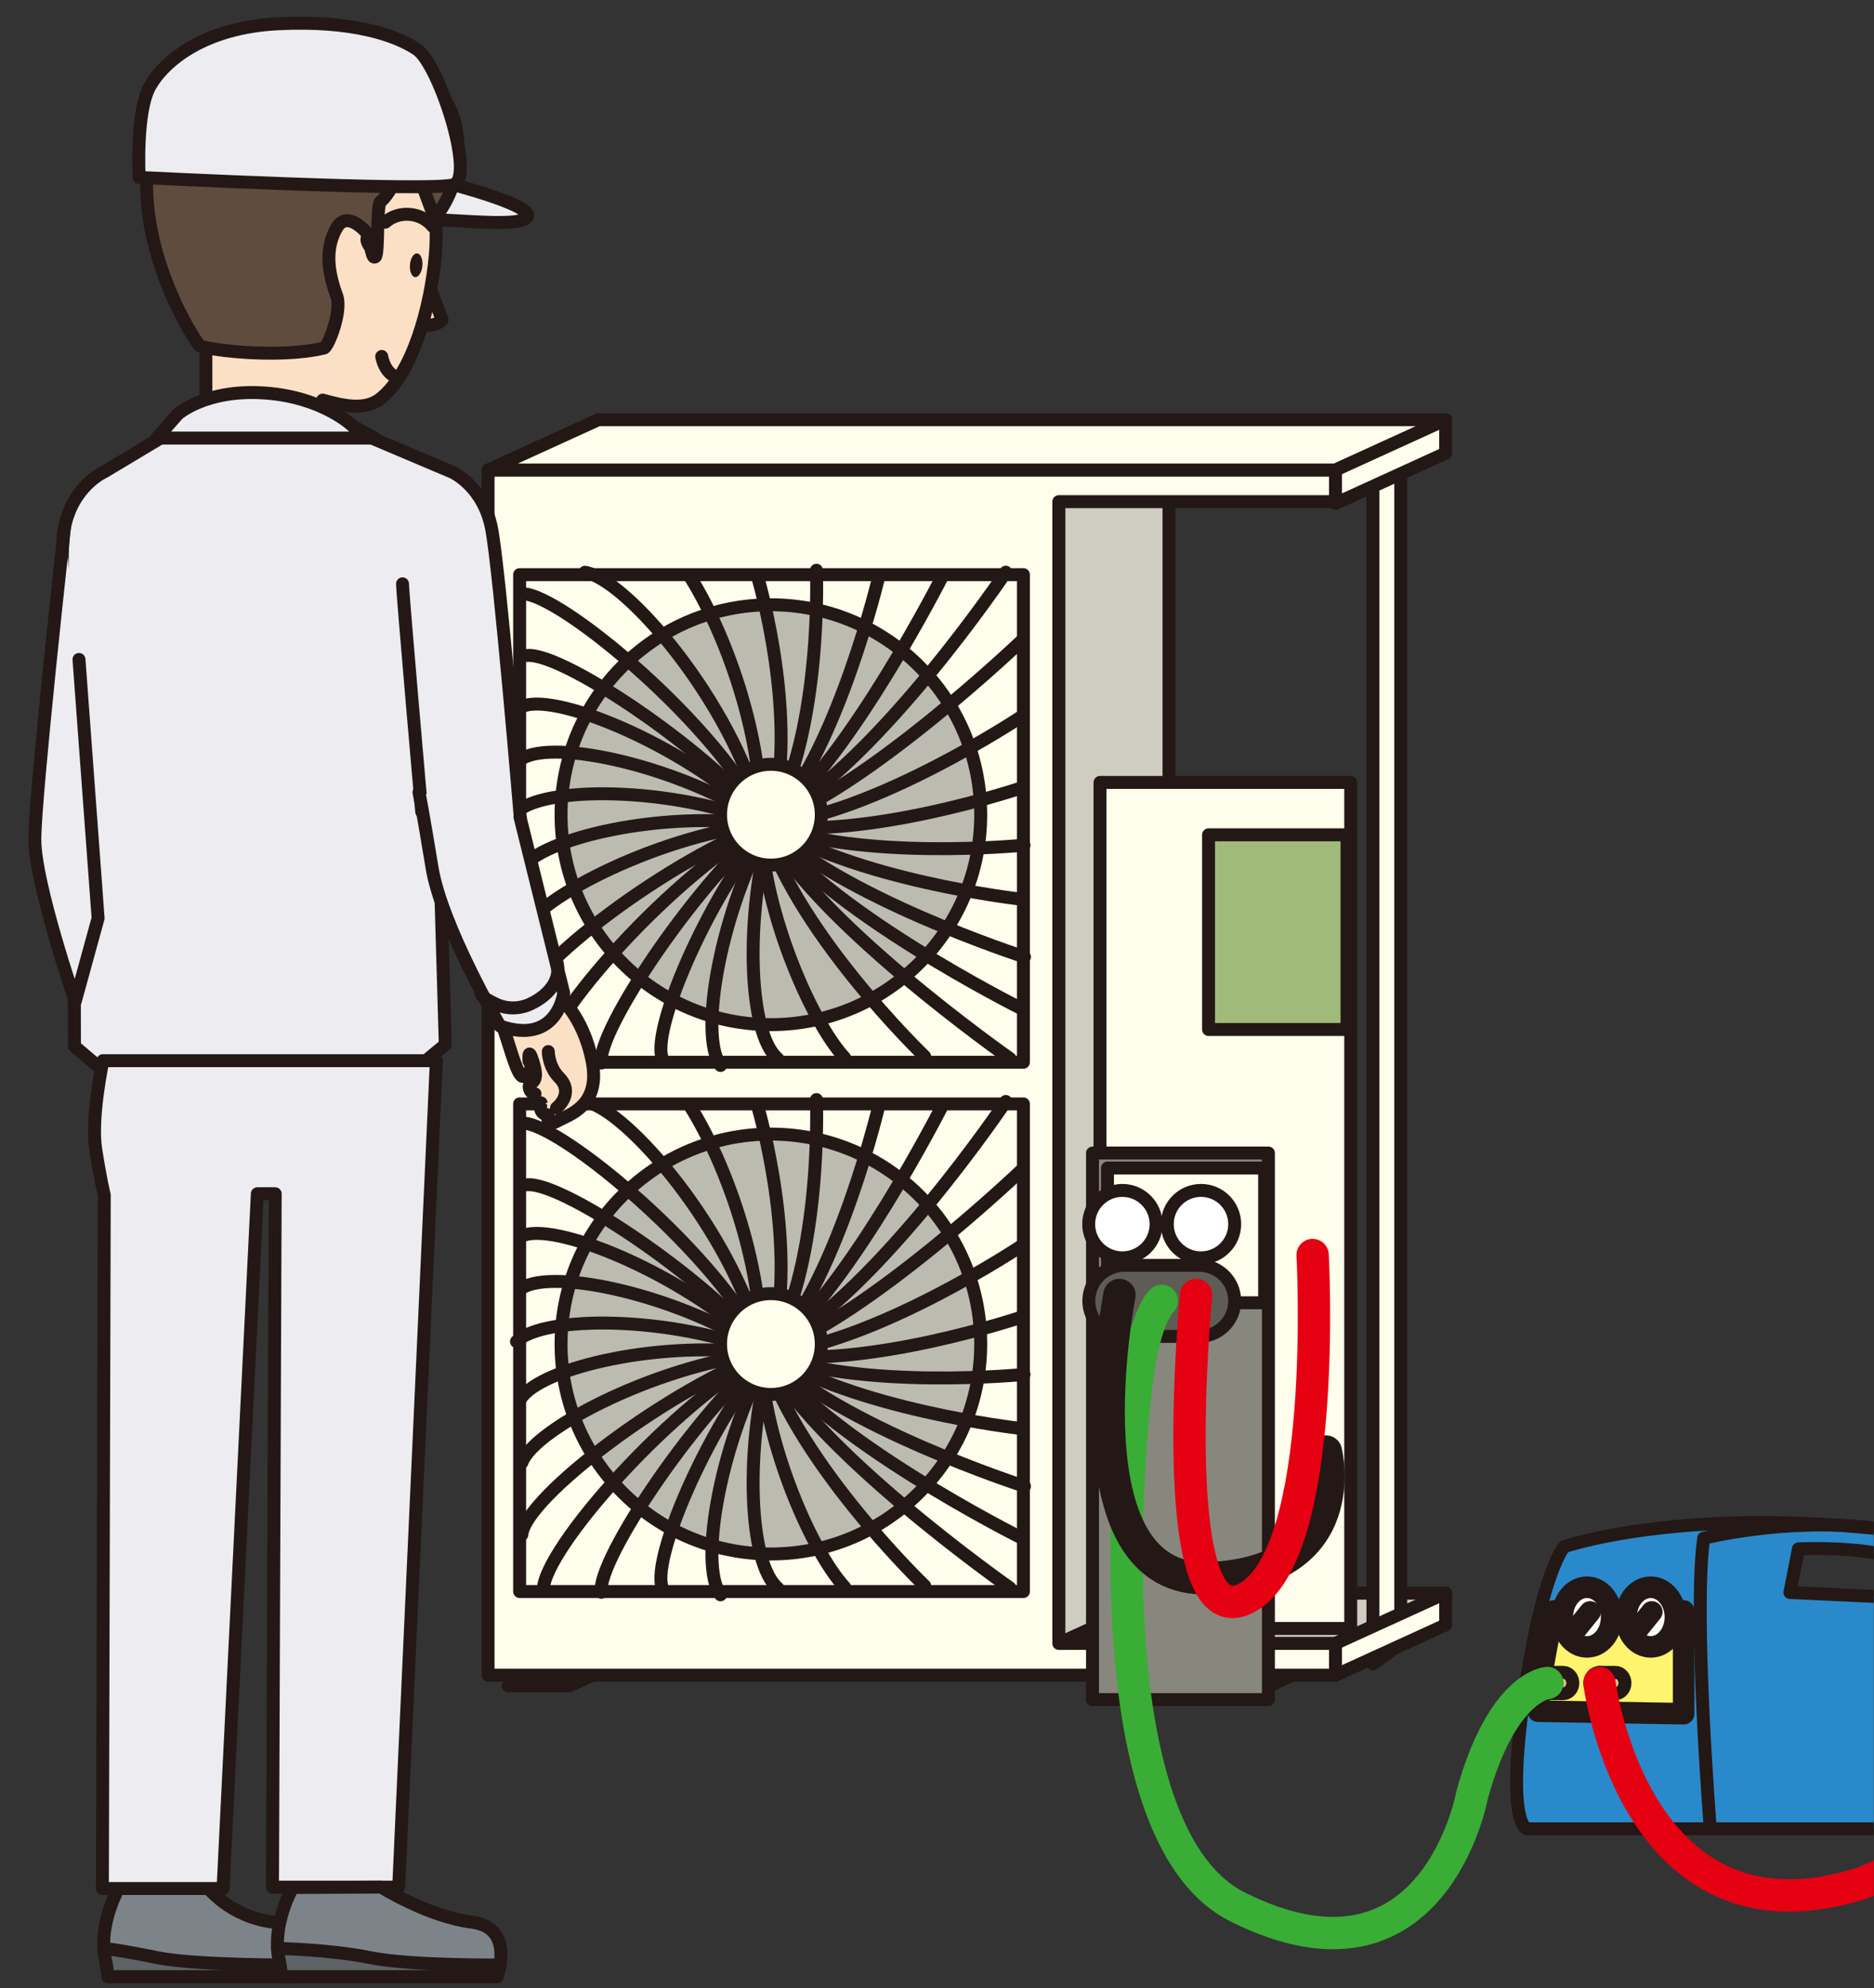 <?xml version="1.0" encoding="utf-8"?>
<!-- Generator: Adobe Illustrator 27.1.1, SVG Export Plug-In . SVG Version: 6.00 Build 0)  -->
<svg version="1.1" id="レイヤー_1" xmlns="http://www.w3.org/2000/svg" xmlns:xlink="http://www.w3.org/1999/xlink" x="0px"
	 y="0px" viewBox="0 0 298 316" style="enable-background:new 0 0 298 316;" xml:space="preserve">
<rect x="0" y="0" width="298" height="316" fill="#333333" stroke="none"/>
<style type="text/css">
	.st0{clip-path:url(#SVGID_00000023973088511314137770000008372695290699569595_);}
	.st1{fill:#FFFDEB;stroke:#231815;stroke-width:2.057;stroke-linecap:round;stroke-linejoin:round;}
	.st2{fill:#CECDC0;stroke:#231815;stroke-width:2.057;stroke-linecap:round;stroke-linejoin:round;}
	.st3{fill:#2A89CA;stroke:#231815;stroke-width:2.057;stroke-linecap:round;stroke-linejoin:round;}
	.st4{fill:#FFF46E;stroke:#231815;stroke-width:3.428;stroke-linecap:round;stroke-linejoin:round;}
	.st5{fill:#B8B9BE;stroke:#231815;stroke-width:2.057;stroke-linecap:round;stroke-linejoin:round;}
	.st6{fill:#6A84BE;stroke:#231815;stroke-width:2.057;stroke-linecap:round;stroke-linejoin:round;}
	.st7{fill:#E25D57;stroke:#231815;stroke-width:2.057;stroke-linecap:round;stroke-linejoin:round;}
	.st8{fill:#DDC379;stroke:#231815;stroke-width:2.057;stroke-linecap:round;stroke-linejoin:round;}
	.st9{fill:#ECECF1;stroke:#231815;stroke-width:2.057;stroke-linecap:round;stroke-linejoin:round;}
	.st10{fill:#FFFFFF;stroke:#231815;stroke-width:3.428;stroke-linecap:round;stroke-linejoin:round;}
	.st11{fill:none;stroke:#231815;stroke-width:2.057;stroke-linecap:round;stroke-linejoin:round;}
	.st12{fill:none;stroke:#E50012;stroke-width:5.141;stroke-linecap:round;stroke-linejoin:round;}
	.st13{fill:#BCBBAF;stroke:#231815;stroke-width:2.057;stroke-linecap:round;stroke-linejoin:round;}
	.st14{fill:#A0BA7B;stroke:#231815;stroke-width:2.057;stroke-linecap:round;stroke-linejoin:round;}
	.st15{fill:#88877E;stroke:#231815;stroke-width:2.057;stroke-linecap:round;stroke-linejoin:round;}
	.st16{fill:#5E5C54;stroke:#231815;stroke-width:2.057;stroke-linecap:round;stroke-linejoin:round;}
	.st17{fill:#FFFFFF;stroke:#231815;stroke-width:2.057;stroke-linecap:round;stroke-linejoin:round;}
	.st18{fill:none;stroke:#39AD36;stroke-width:5.141;stroke-linecap:round;stroke-linejoin:round;}
	.st19{fill:none;stroke:#231815;stroke-width:5.141;stroke-linecap:round;stroke-linejoin:round;}
	.st20{fill:#7D8489;stroke:#231815;stroke-width:2.057;stroke-linecap:round;stroke-linejoin:round;}
	.st21{fill:#5D6366;stroke:#231815;stroke-width:2.057;stroke-linecap:round;stroke-linejoin:round;}
	.st22{fill:#FBE0C6;stroke:#231815;stroke-width:2.057;stroke-linecap:round;stroke-linejoin:round;}
	.st23{fill:#231815;}
	.st24{fill:#604C3F;stroke:#231815;stroke-width:2.057;stroke-linecap:round;stroke-linejoin:round;}
</style>
<g>
	<defs>
		<rect id="SVGID_1_" x="-31.04" y="-15" width="329.01" height="345.53"/>
	</defs>
	<clipPath id="SVGID_00000038382885063405724940000016845960803094907829_">
		<use xlink:href="#SVGID_1_"  style="overflow:visible;"/>
	</clipPath>
	<g style="clip-path:url(#SVGID_00000038382885063405724940000016845960803094907829_);">
		<polygon class="st1" points="90.58,267.96 80.79,267.96 85.11,265.98 94.91,265.98 		"/>
		<polygon class="st1" points="201.84,267.96 192.05,267.96 196.38,265.98 206.17,265.98 		"/>
		<polygon class="st2" points="185.89,253.24 168.37,261.23 168.37,79.74 185.89,71.75 		"/>
		<polygon class="st2" points="185.89,253.24 168.37,261.23 212.37,261.23 229.89,253.24 		"/>
		<polygon class="st1" points="222.75,261.26 218.32,264.49 218.32,72.93 222.75,69.69 		"/>
		<polygon class="st1" points="168.37,261.23 168.37,79.74 212.37,79.74 212.37,74.71 77.61,74.71 77.61,266.28 212.37,266.28 
			212.37,261.23 		"/>
		<path class="st3" d="M321.54,269.88c-2.87-20.31-6.43-24.03-6.43-24.03l-0.19-0.51c-42.31-7.78-66.17,0.51-66.17,0.51
			s-3.56,3.72-6.43,24.03c-2.87,20.31,0.51,20.81,0.51,20.81h78.21C321.04,290.7,324.42,290.19,321.54,269.88z M284.63,253.13
			l1.36-6.94c10.49-0.34,15.57,1.36,15.57,1.36l1.18,6.43L284.63,253.13z"/>
		<path class="st4" d="M267.73,256.06h-20.6c0,0-2.37,10.22-2.53,15.94l23.13,0.4V256.06z"/>
		<rect x="340.47" y="189.33" class="st5" width="26.57" height="31.48"/>
		<path class="st6" d="M356.93,200.04c-0.73,0.73-0.73,1.91,0,2.63l5.75,5.74c0.73,0.73,1.91,0.73,2.63,0l0,0
			c0.73-0.73,0.73-1.91,0-2.63l-5.74-5.74C358.83,199.31,357.65,199.31,356.93,200.04L356.93,200.04z"/>
		<path class="st7" d="M352.61,199.87c0.73,0.73,0.73,1.91,0,2.63l-5.74,5.74c-0.72,0.73-1.9,0.73-2.63,0l0,0
			c-0.73-0.73-0.73-1.91,0-2.63l5.75-5.74C350.71,199.14,351.88,199.14,352.61,199.87L352.61,199.87z"/>
		<polygon class="st8" points="357.9,203.89 354.69,206.6 351.47,203.89 348.76,206.6 352.32,210.15 352.32,213.87 357.06,213.87 
			357.06,210.15 360.61,206.6 		"/>
		<path class="st9" d="M372.62,296.79v-10.64h-34.18v10.64C338.44,296.79,351.98,303.22,372.62,296.79z"/>
		<path class="st9" d="M355.53,217.67c-14.39,0-26.06,6.33-26.06,14.13v43.51c0,7.81,11.67,14.13,26.06,14.13
			c14.39,0,26.06-6.33,26.06-14.13V231.8C381.59,223.99,369.93,217.67,355.53,217.67z"/>
		<path class="st9" d="M329.47,251.78c0,2.48,11.67,4.49,26.06,4.49c14.39,0,26.06-2.01,26.06-4.49"/>
		<path class="st9" d="M362.98,189.67v31.98c0,0,7.95,0,8.63-1.02v-31.31L362.98,189.67z"/>
		<path class="st9" d="M373.3,188.73c0,0.99-0.8,1.79-1.79,1.79h-31.96c-0.99,0-1.79-0.8-1.79-1.79l0,0c0-0.99,0.8-1.79,1.79-1.79
			h31.96C372.5,186.94,373.3,187.74,373.3,188.73L373.3,188.73z"/>
		<path class="st9" d="M359.42,218.44v-5.42h-9.47v5.42C349.95,218.44,353.67,219.8,359.42,218.44z"/>
		<path class="st10" d="M256.28,257.04c0,2.62-1.75,4.74-3.92,4.74c-2.17,0-3.93-2.12-3.93-4.74c0-2.62,1.76-4.74,3.93-4.74
			C254.53,252.3,256.28,254.43,256.28,257.04z"/>
		<path class="st10" d="M266.42,257.04c0,2.62-1.75,4.74-3.92,4.74c-2.17,0-3.93-2.12-3.93-4.74c0-2.62,1.76-4.74,3.93-4.74
			C264.66,252.3,266.42,254.43,266.42,257.04z"/>
		<line class="st10" x1="262.66" y1="256.22" x2="260.54" y2="258.84"/>
		<line class="st10" x1="252.85" y1="256.22" x2="250.73" y2="258.84"/>
		<path class="st11" d="M271.94,290.36c0,0-2.71-34.02-1.02-45.86c0,0,12.86-3.22,26.4-1.69"/>
		<path class="st8" d="M246.05,265.83h2.54c0.84,0,1.52,0.76,1.52,1.69c0,0.94-0.68,1.69-1.52,1.69h-2.54"/>
		<path class="st8" d="M254.34,265.83h2.54c0.84,0,1.52,0.76,1.52,1.69c0,0.94-0.68,1.69-1.52,1.69h-2.54"/>
		<path class="st8" d="M247.57,267.52c0,0.94-0.68,1.69-1.52,1.69c-0.84,0-1.52-0.76-1.52-1.69c0-0.93,0.68-1.69,1.52-1.69
			C246.89,265.83,247.57,266.58,247.57,267.52z"/>
		<path class="st8" d="M255.86,267.52c0,0.94-0.68,1.69-1.52,1.69c-0.84,0-1.52-0.76-1.52-1.69c0-0.93,0.68-1.69,1.52-1.69
			C255.18,265.83,255.86,266.58,255.86,267.52z"/>
		<path class="st8" d="M351.19,207.35h2.94c0.97,0,1.76,0.88,1.76,1.95c0,1.08-0.79,1.96-1.76,1.96h-2.94"/>
		<path class="st8" d="M352.95,209.3c0,1.08-0.79,1.96-1.76,1.96c-0.97,0-1.76-0.88-1.76-1.96c0-1.08,0.79-1.95,1.76-1.95
			C352.16,207.35,352.95,208.22,352.95,209.3z"/>
		<path class="st12" d="M254.34,267.52c0,0,5.42,42.48,40.61,32.15c35.2-10.32,9.08-84.61,56.24-90.36"/>
		<g>
			<path class="st13" d="M155.95,129.5c0,18.43-14.94,33.37-33.36,33.37c-18.43,0-33.37-14.94-33.37-33.37
				c0-18.43,14.94-33.37,33.37-33.37C141.02,96.14,155.95,111.07,155.95,129.5z"/>
			<rect x="82.63" y="91.34" class="st11" width="80.11" height="77.51"/>
			<path class="st11" d="M120.59,92.09c0,0,6.49,22.15,2.09,38c-4.4,15.86-3.63,34.32,0.99,38.17"/>
			<path class="st11" d="M129.83,90.64c0,0,0.98,25.29-7.13,39.6c-8.1,14.32-11.67,34.27-8.12,39.12"/>
			<path class="st11" d="M159.94,90.95c0,0-20.23,30.11-36.7,39.02c-16.47,8.92-36.64,32.11-36.84,38.5"/>
			<path class="st11" d="M139.77,91.57c0,0-6.38,26.91-16.51,38.31c-10.12,11.42-19.62,33.3-17.98,38.25"/>
			<path class="st11" d="M149.87,91.57c0,0-14.68,28.88-26.64,38.35c-11.95,9.48-28.37,33.9-27.62,39.05"/>
			<path class="st11" d="M162.49,101.82c0,0-24.57,23.44-40.08,28.93c-15.52,5.49-38.92,23.08-39.43,29.06"/>
			<path class="st11" d="M162.49,113.87c0,0-23.73,15.79-40.13,17.08c-16.41,1.29-37.34,11.77-39.38,17.42"/>
			<path class="st11" d="M162.07,142.89c0,0-26.51-3.01-40.23-12.1c-13.73-9.08-33.77-13.39-38.85-10.19"/>
			<path class="st11" d="M162.84,134.34c0,0-26.15,2.61-41.21-3.4c-15.07-6.01-35.25-6.01-39.5-1.83"/>
			<path class="st11" d="M162.6,125.18c0,0-24.89,8.42-40.92,5.95c-16.03-2.47-35.7,2.07-38.9,7.1"/>
			<path class="st11" d="M162.91,152.1c0,0-29.66-9.54-41.19-21.28c-11.53-11.74-32.79-20.68-38.43-18.61"/>
			<path class="st11" d="M160.6,168.26c0,0-32.27-22.59-39.08-37.57c-6.82-14.98-32.37-36.32-38.38-36.3"/>
			<path class="st11" d="M162.07,160.14c0,0-31.43-15.75-40.6-29.41c-6.52-9.71-31.66-27.08-37.65-26.54"/>
			<path class="st11" d="M147.04,167.93c0,0-21.42-20.53-26.03-38.39c-4.61-17.86-21.34-37.43-27.98-38.58"/>
			<path class="st11" d="M134.31,168.13c-5.47-5.89-13.47-24.51-13.35-38.34c0.12-13.39-5.69-29.29-11.22-38.09"/>
			<path class="st1" d="M130.6,129.5c0,4.42-3.58,8.01-8.01,8.01c-4.42,0-8.01-3.59-8.01-8.01c0-4.42,3.58-8.01,8.01-8.01
				C127.01,121.49,130.6,125.08,130.6,129.5z"/>
			<path class="st13" d="M155.95,213.64c0,18.43-14.94,33.37-33.36,33.37c-18.43,0-33.37-14.94-33.37-33.37s14.94-33.37,33.37-33.37
				C141.02,180.27,155.95,195.21,155.95,213.64z"/>
			<rect x="82.63" y="175.47" class="st11" width="80.11" height="77.51"/>
			<path class="st11" d="M120.59,176.23c0,0,6.49,22.15,2.09,38c-4.4,15.86-3.63,34.32,0.99,38.17"/>
			<path class="st11" d="M129.83,174.78c0,0,0.98,25.29-7.13,39.6c-8.1,14.32-11.67,34.27-8.12,39.12"/>
			<path class="st11" d="M159.94,175.08c0,0-20.23,30.11-36.7,39.02c-16.47,8.92-36.64,32.11-36.84,38.5"/>
			<path class="st11" d="M139.77,175.7c0,0-6.38,26.91-16.51,38.31c-10.12,11.42-19.62,33.3-17.98,38.25"/>
			<path class="st11" d="M149.87,175.7c0,0-14.68,28.88-26.64,38.35c-11.95,9.48-28.37,33.9-27.62,39.05"/>
			<path class="st11" d="M162.49,185.95c0,0-24.57,23.44-40.08,28.93c-15.52,5.49-38.92,23.08-39.43,29.06"/>
			<path class="st11" d="M162.49,198c0,0-23.73,15.79-40.13,17.08c-16.41,1.29-37.34,11.77-39.38,17.42"/>
			<path class="st11" d="M162.07,227.03c0,0-26.51-3.01-40.23-12.1c-13.73-9.08-33.77-13.39-38.85-10.19"/>
			<path class="st11" d="M162.84,218.47c0,0-26.15,2.61-41.21-3.4c-15.07-6.01-35.25-6.01-39.5-1.83"/>
			<path class="st11" d="M162.6,209.31c0,0-24.89,8.42-40.92,5.95c-16.03-2.47-35.7,2.07-38.9,7.1"/>
			<path class="st11" d="M162.91,236.24c0,0-29.66-9.54-41.19-21.28c-11.53-11.74-32.79-20.68-38.43-18.61"/>
			<path class="st11" d="M160.6,252.4c0,0-32.27-22.59-39.08-37.57c-6.82-14.98-32.37-36.32-38.38-36.3"/>
			<path class="st11" d="M162.07,244.27c0,0-31.43-15.75-40.6-29.41c-6.52-9.71-31.66-27.08-37.65-26.54"/>
			<path class="st11" d="M147.04,252.07c0,0-21.42-20.53-26.03-38.39c-4.61-17.86-21.34-37.43-27.98-38.58"/>
			<path class="st11" d="M134.31,252.27c-5.47-5.89-13.47-24.51-13.35-38.34c0.12-13.39-5.69-29.29-11.22-38.09"/>
			<path class="st1" d="M130.6,213.64c0,4.42-3.58,8.01-8.01,8.01c-4.42,0-8.01-3.59-8.01-8.01c0-4.42,3.58-8.01,8.01-8.01
				C127.01,205.63,130.6,209.21,130.6,213.64z"/>
		</g>
		<polygon class="st1" points="212.37,74.71 77.61,74.71 95.13,66.72 229.89,66.72 		"/>
		<rect x="174.92" y="124.37" class="st1" width="39.87" height="134.48"/>
		<rect x="192.18" y="132.7" class="st14" width="22.02" height="30.94"/>
		<rect x="173.73" y="183.28" class="st15" width="27.97" height="86.88"/>
		<rect x="176.11" y="185.66" class="st1" width="24.99" height="21.42"/>
		<path class="st16" d="M196.34,206.78c0,3.12-2.53,5.65-5.65,5.65h-11.9c-3.12,0-5.65-2.53-5.65-5.65l0,0
			c0-3.12,2.53-5.65,5.65-5.65h11.9C193.81,201.13,196.34,203.66,196.34,206.78L196.34,206.78z"/>
		<path class="st17" d="M183.84,194.58c0,2.96-2.4,5.36-5.36,5.36c-2.96,0-5.36-2.4-5.36-5.36c0-2.96,2.4-5.36,5.36-5.36
			C181.44,189.23,183.84,191.63,183.84,194.58z"/>
		<circle class="st17" cx="190.98" cy="194.58" r="5.36"/>
		<path class="st18" d="M246.05,267.52c0,0-7.19,0.46-11.96,17.81c0,0-6.07,33.4-37.3,17.78c-20.01-10.01-18.97-58.5-16.05-83.28
			c1.27-10.77,4-13.05,4-13.05"/>
		<path class="st19" d="M178.01,205.84c0,0-9,46.08,14.3,45.02c23.3-1.06,18.54-20.13,18.54-20.13"/>
		<path class="st12" d="M190.2,205.84c0,0-5.3,55.09,7.94,48.2c13.24-6.89,10.59-54.55,10.59-54.55"/>
		<polygon class="st1" points="229.89,258.28 212.37,266.28 212.37,261.23 229.89,253.24 		"/>
		<polygon class="st1" points="229.89,72.03 212.37,80.03 212.37,74.71 229.89,66.72 		"/>
		<g>
			<path class="st9" d="M37.24,29.36c0,0,8.72,5.23,21.51,5.23c12.79,0,23.26,1.74,25,0c1.75-1.75-11.63-5.23-11.63-5.23
				S62.83,20.64,37.24,29.36z"/>
			<path class="st20" d="M18.92,300.03c0,0-2.69,4.69-2.41,9.68c0.07,1.32,0.62,3.05,0.62,4.48h30.31c0,0,0.29-0.77,0.47-1.85
				c0.4-2.36,0.29-6.2-4.46-6.8c-6.92-0.87-10.47-5.58-10.47-5.58L18.92,300.03z"/>
			<path class="st21" d="M47.92,312.34c-0.18,1.08-0.47,1.85-0.47,1.85H17.13c0-1.42-0.55-3.16-0.62-4.48c0,0,2.07,0.15,8.46,1.46
				C31.36,312.47,47.92,312.34,47.92,312.34z"/>
			<path class="st22" d="M68.29,45.48l2.01,5.36c0,0-1.12,1.34-3.35,0.67"/>
			<path class="st22" d="M51.22,14.96c-11.54-1.01-21.87,9.38-23.08,23.22c-0.56,6.44,1.3,12.57,4.6,17.37v7.66l16.02,17.74
				l1.85-14.26l0.7-3.09c3.04,0.82,6.65,1.77,9.17-0.22c5.09-4.02,8.01-14.42,8.76-23C70.44,26.53,62.76,15.97,51.22,14.96z"/>
			<path class="st23" d="M65.19,42.07c-0.09,1.04,0.27,1.93,0.82,1.98c0.54,0.05,1.06-0.76,1.16-1.8c0.09-1.04-0.28-1.93-0.83-1.97
				C65.8,40.22,65.28,41.03,65.19,42.07z"/>
			<path class="st11" d="M61.27,35.32c0.99-0.88,2.39-1.37,3.9-1.24c1.51,0.13,2.81,0.86,3.63,1.89"/>
			<path class="st11" d="M63.38,60.01c-2.24-0.45-2.68-3.35-2.68-3.35"/>
			<path class="st24" d="M58.7,37.46c0,0-0.85,0.36,0.1,1.69c0.35,0.49,0.38,2,0.87,1.68c0.6-0.39,0.16-8.2,0.84-8.77
				c2.14-1.81,4.6-8.12,4.6-8.12l3.99,10.72c0,0,3.75-4.06,3.75-10.37c0-11.04-6.71-11.9-9.38-11.8c0,0-3.96-5.35-19-3.89
				C14.19,11.54,22.75,41.8,31.63,54.87c0.41,0.61,12.31,2.26,19.9,0.45c0.62-0.15,2.94-5.84,2-8.35c-1.51-4.04-1.76-7.67,0-10.74
				C55.29,33.15,58.52,37.19,58.7,37.46z"/>
			<path class="st22" d="M78.37,159.23c0.65,3.34,0.8,1.71,1.79,4.54c0.99,2.83,2.23,7.75,3.1,7.31c1.94-0.96,0.87-2.4,0.87-2.4
				s-0.23-2.69,0.65,0.17c1.15,3.68-0.71,2.98-0.63,3.9c0.1,1.12,0.93,1.12,0.93,1.12c-0.71,1.39,0.96,1.45,0.96,1.44
				c-0.49,1.91,1.11,1.9,1.11,1.9s-0.42,2.06,1.39,1.03c1.82-1.03,7.03-2.33,5.62-9.56c-1.4-7.24-5.46-10.49-5.46-10.49
				s-1.6-3.63-4.25-3.99C81.38,153.78,77.74,156.04,78.37,159.23z"/>
			<path class="st9" d="M11.78,132.3c0,0-2.87-41.6-1.55-48.34c1.32-6.74,6.27-8.92,6.27-8.92l13.12-7.86h23.7l18.58,7.86
				c0,0,4.94,2.17,6.26,8.92c1.32,6.74,4.67,47.15,4.67,47.15s-9.08-1.54-12.89,5.24l0.87,29.71L66.01,170l-49.58,0.21l-4.59-3.9
				L11.78,132.3z"/>
			<path class="st11" d="M64.01,92.8c0,1.54,3.05,36.24,3.05,36.24"/>
			<path class="st9" d="M66.63,125.94c0,0,0.64,3.23,2.07,11.97c1.52,9.29,10.8,25.18,10.8,25.18c9.11,3.15,10.14-5.22,10.14-5.22
				l-6.96-28.03"/>
			<path class="st11" d="M88.25,152.09c1.46,3.13-0.69,6-3.91,7.5c-1.9,0.89-4,0.79-5.71-0.09c0,0-1.81-0.82-2.07-1.38"/>
			<path class="st9" d="M56.22,67.84c0,0-4.69-4.7-14.08-5.37c-9.39-0.67-13.86,3.36-13.86,3.36l-3.35,3.8h34.65L56.22,67.84z"/>
			<path class="st9" d="M16.37,168.59c0,0-1.93,8.99-1.16,14.01c0.77,5.02,1.37,7.35,1.37,7.35l-0.3,110.24h19.19l5.45-110.44h2.84
				l-0.43,110.22h20.07l5.99-131.37H16.37z"/>
			<path class="st20" d="M46.54,300.03c0,0-2.69,4.69-2.41,9.68c0.08,1.32,0.62,3.05,0.62,4.48h34.29c0,0,0.29-0.77,0.47-1.85
				c0.4-2.36,0.29-6.2-4.46-6.8c-6.92-0.87-14.45-5.58-14.45-5.58L46.54,300.03z"/>
			<path class="st21" d="M79.52,312.34c-0.18,1.08-0.47,1.85-0.47,1.85H44.75c0-1.42-0.55-3.16-0.62-4.48c0,0,8.32,0.15,14.71,1.46
				C65.23,312.47,79.52,312.34,79.52,312.34z"/>
			<path class="st11" d="M87.19,167.15c0,0,0,2.4,1.75,4.15c1.75,1.75,0.9,3.69-0.44,4.81"/>
			<path class="st9" d="M10.24,83.96c0,0-4.7,42.48-4.7,49.49c0,7.01,6.43,25.7,6.43,25.7l3.63-13.2l-3.04-41.13"/>
			<path class="st9" d="M22.13,28.2c0,0,46.51,2.33,50,1.16c3.49-1.16-2.33-19.19-5.82-21.51C62.82,5.52,55.85,3.2,44.22,3.78
				C32.59,4.36,26.19,9.6,23.87,13.66C21.55,17.73,22.13,28.2,22.13,28.2z"/>
		</g>
	</g>
</g>
<g>
</g>
<g>
</g>
<g>
</g>
<g>
</g>
<g>
</g>
<g>
</g>
<g>
</g>
<g>
</g>
<g>
</g>
<g>
</g>
<g>
</g>
<g>
</g>
<g>
</g>
<g>
</g>
<g>
</g>
</svg>

